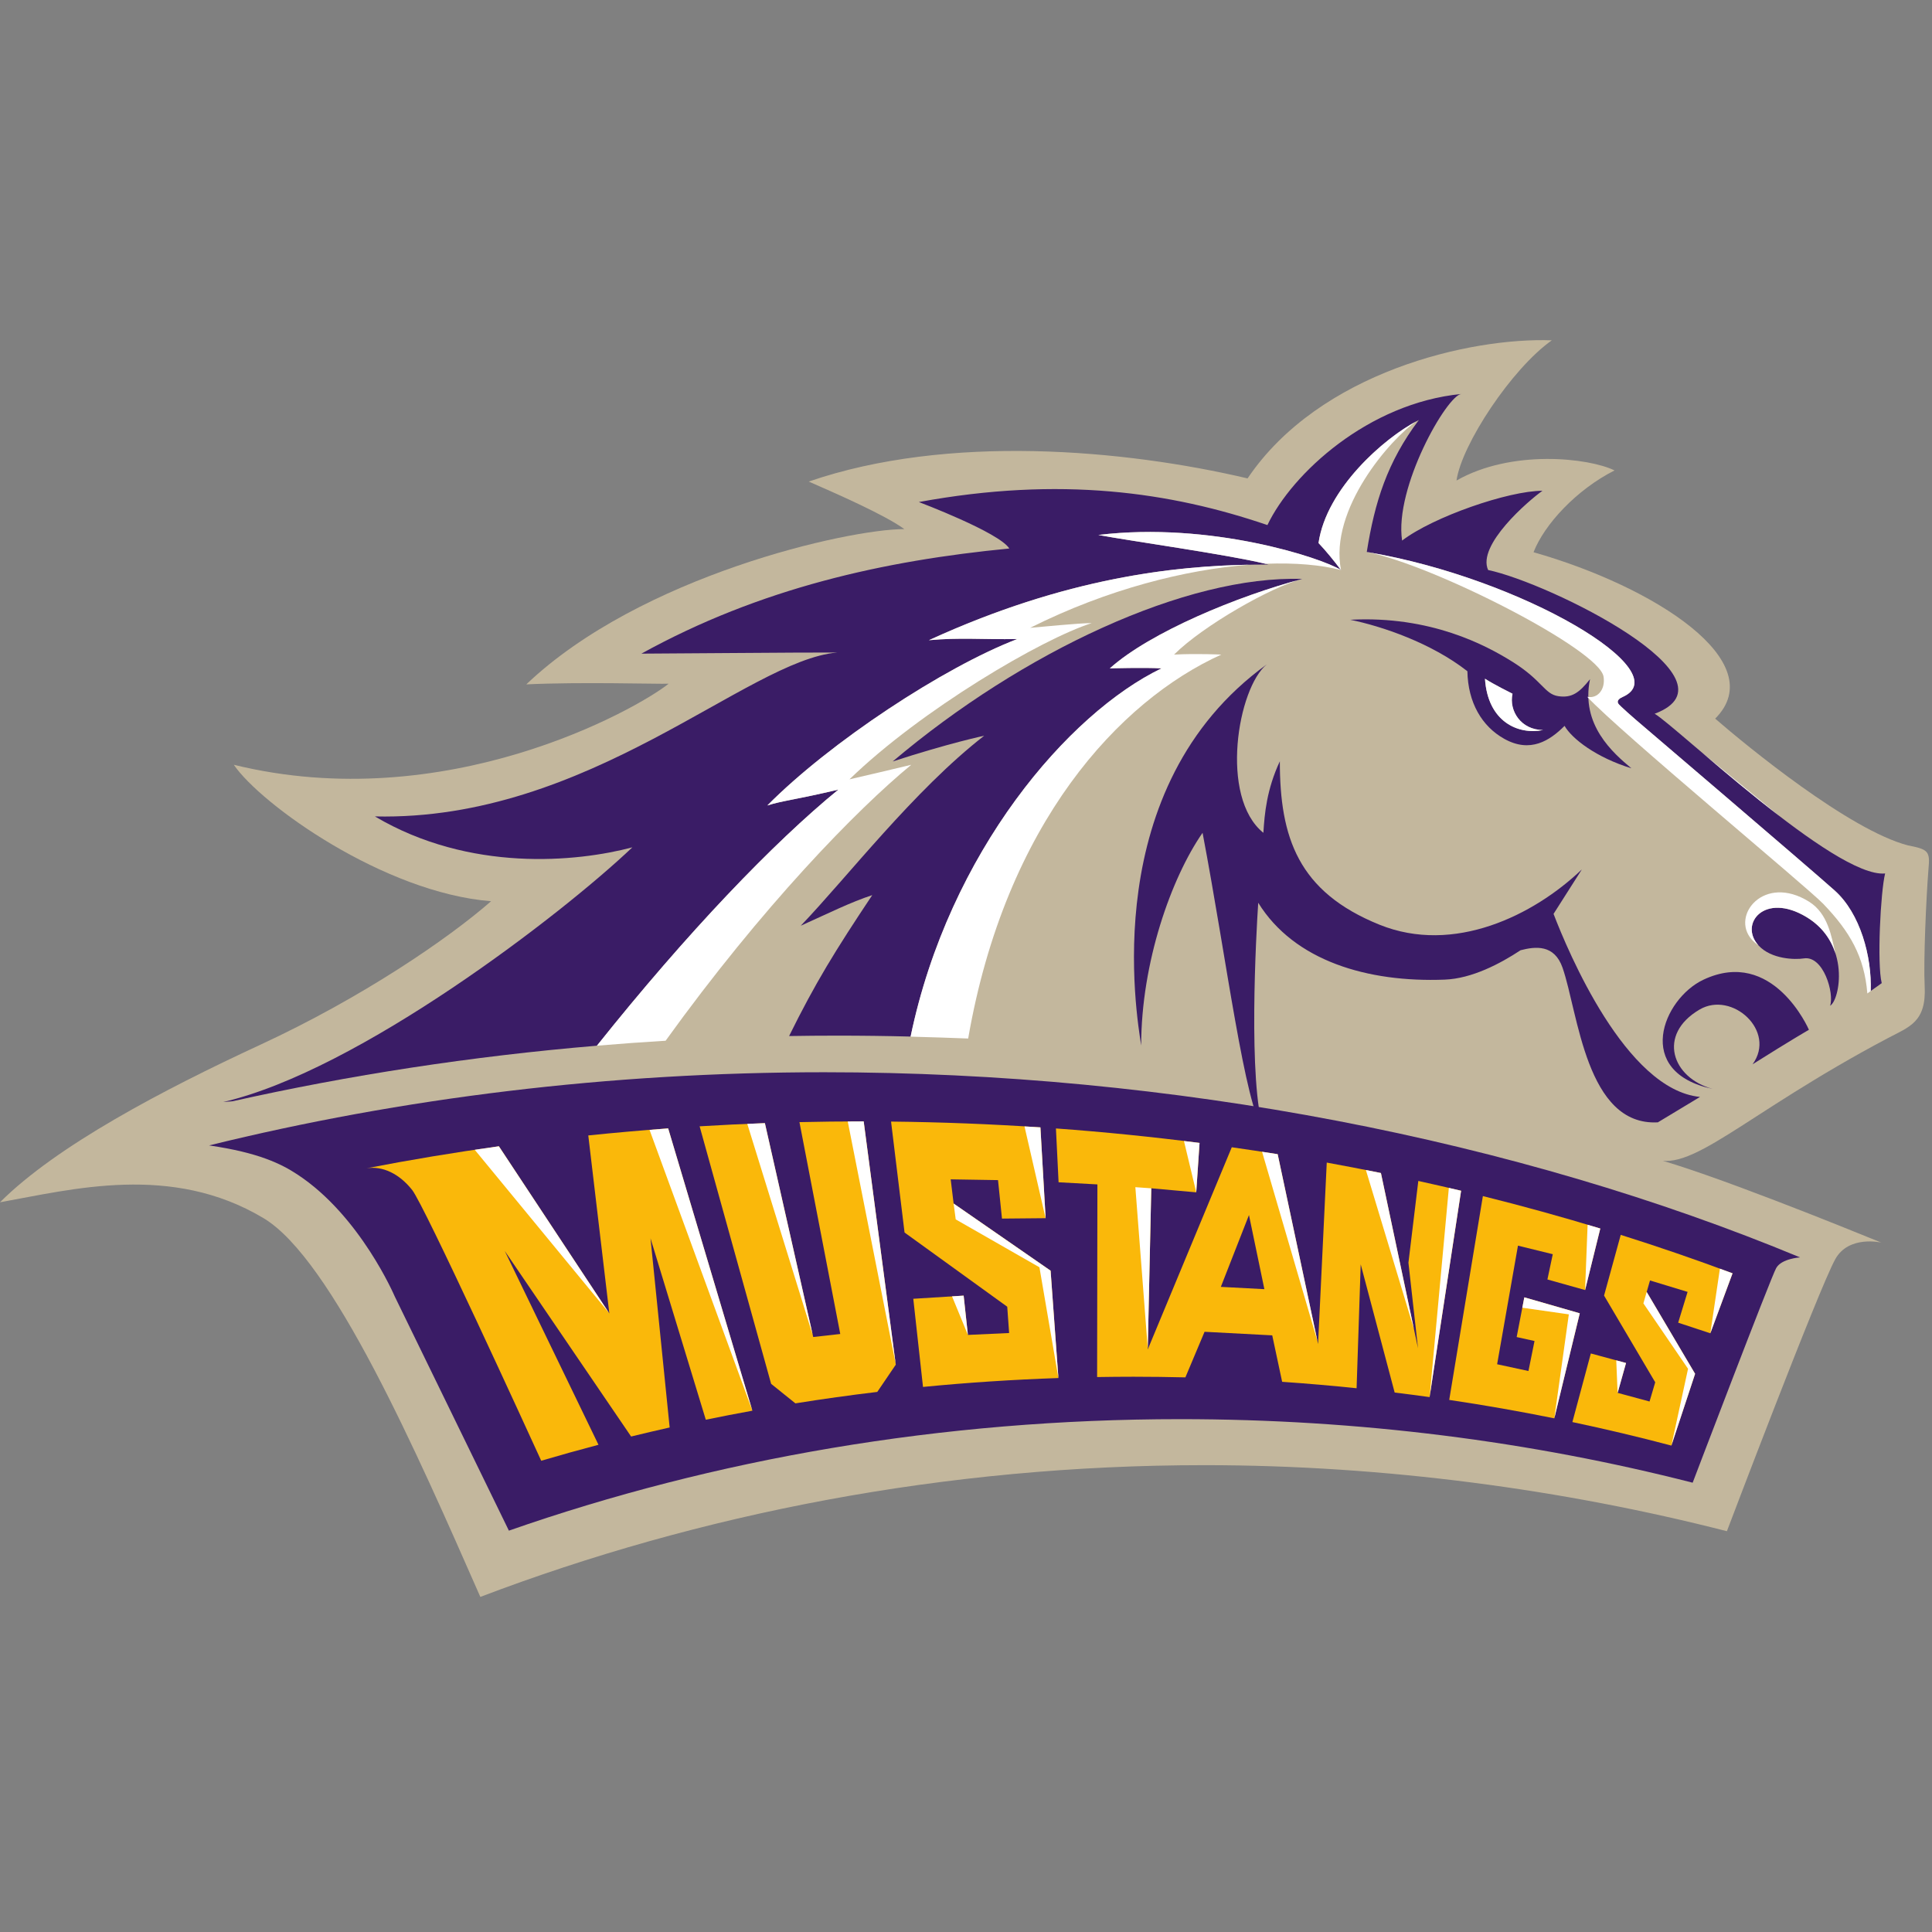 <?xml version="1.0" encoding="UTF-8"?>
<svg width="200px" height="200px" viewBox="0 0 200 200" version="1.1" xmlns="http://www.w3.org/2000/svg" xmlns:xlink="http://www.w3.org/1999/xlink">
    <rect x="0" y="0" width="200" height="200" fill="#808080" stroke="none"/>
    <!-- Generator: Sketch 54.1 (76490) - https://sketchapp.com -->
    <title>western-nm</title>
    <desc>Created with Sketch.</desc>
    <g id="western-nm" stroke="none" stroke-width="1" fill="none" fill-rule="evenodd">
        <g id="western-nm_BGL" transform="translate(0, -0)">
            <g id="western-nm" transform="translate(0, 35)">
                <g id="g10" transform="translate(99.93, 65.195) scale(-1, 1) rotate(-180) translate(-99.93, -65.195) translate(0, 0.079)" fill-rule="nonzero">
                    <g id="g12">
                        <path d="M0,40.851 C7.439,42.179 17.752,44.924 27.294,39.199 C34.377,34.949 43.145,14.964 49.724,0 C72.346,8.602 97.789,13.638 124.69,13.638 C143.365,13.638 161.953,11.104 178.768,6.801 C178.768,6.801 188.271,31.878 189.987,34.962 C191.387,37.478 194.756,36.677 194.756,36.677 C191.38,38.054 176.874,43.948 170.871,45.497 C174.852,43.507 180.279,49.825 195.416,57.837 C197.658,59.023 199.435,59.494 199.241,63.252 C199.11,65.812 199.389,72.233 199.636,75.361 C199.81,77.194 199.625,77.385 197.506,77.797 C191.424,79.389 180.812,88.094 177.555,90.918 C183.4,96.763 171.347,104.559 158.752,108.144 C159.855,110.994 163.157,114.598 167.137,116.612 C164.458,117.923 156.466,118.817 150.776,115.566 C151.307,119.286 156.475,127.13 160.642,130.081 C152.209,130.394 136.593,126.817 129.148,115.787 C116.405,118.782 98.139,120.427 83.721,115.46 C86.428,114.27 91.558,112.038 93.618,110.539 C87.773,110.539 66.283,105.703 54.481,94.464 C60.06,94.73 67.897,94.495 69.214,94.531 C65.915,91.893 46.175,80.752 24.204,86.142 C27.016,82.023 39.751,72.892 50.837,72.017 C46.376,68.114 37.464,62.028 26.963,57.165 C16.846,52.482 5.844,46.695 0,40.851" id="path14" fill="#C3B79D"></path>
                        <path d="M134.004,96.839 C134.008,96.842 134.01,96.847 134.013,96.852 C134.002,96.842 133.988,96.832 133.973,96.822 C133.984,96.826 133.992,96.832 134.004,96.839" id="path16" fill="#FFFFFF"></path>
                        <path d="M40.861,31.109 L52.68,6.859 C73.908,14.276 97.427,18.401 122.179,18.401 C140.698,18.401 158.527,16.091 175.224,11.822 C175.224,11.822 183.313,33.066 183.875,34.05 C184.437,35.033 186.342,35.145 186.342,35.145 C157.109,47.295 121.449,54.313 85.321,54.313 C62.996,54.313 41.563,51.643 21.644,46.737 C26.813,45.991 29.153,44.8 30.77,43.74 C37.298,39.468 40.861,31.109 40.861,31.109" id="path18" fill="#3A1C66"></path>
                        <path d="M189.452,61.197 C190.454,61.754 191.623,67.6 187.002,70.382 C182.65,73.004 179.988,69.659 182.048,67.432 C183.378,65.994 185.839,65.955 186.724,66.096 C188.76,66.423 189.898,62.478 189.452,61.197" id="path20" fill="#3A1C66"></path>
                        <path d="M187.259,58.708 C187.259,58.708 183.559,67.301 176.33,63.888 C172.14,61.911 169.063,54.317 177.302,52.586 C173.089,53.715 171.515,58.207 175.939,60.803 C179.292,62.771 183.934,58.583 181.425,55.134 C185.502,57.705 187.259,58.708 187.259,58.708" id="path22" fill="#3A1C66"></path>
                        <path d="M160.823,70.705 L163.757,75.313 C158.747,70.526 150.493,66.481 142.809,69.584 C134.371,72.992 132.488,78.617 132.488,86.502 C131.134,83.595 130.909,81.116 130.785,79.098 C126.205,82.791 128.133,94.113 131.137,96.533 C113.555,83.826 117.662,60.22 118.135,57.082 C118.135,65.652 121.252,74.442 124.489,79.098 C126.995,65.938 128.856,50.798 130.841,48.216 C129.171,53.229 130.042,68.724 130.251,71.858 C133.981,65.828 141.589,63.594 149.558,63.9 C152.372,64.008 155.299,65.55 157.408,66.943 C158.941,67.338 160.904,67.577 161.757,65.127 C163.376,60.478 164.182,48.724 171.621,49.126 C171.621,49.126 174.179,50.668 175.985,51.758 C168.309,52.501 162.321,66.797 160.823,70.705" id="path24" fill="#3A1C66"></path>
                        <path d="M82.893,69.479 C85.848,70.809 88.059,71.918 90.295,72.648 C86.436,66.861 84.411,63.575 81.687,58.06 C83.342,58.088 85.003,58.102 86.669,58.102 C89.212,58.102 91.744,58.07 94.266,58.006 C98.249,77.147 110.624,91.491 120.239,96.122 C118.466,96.226 114.889,96.122 114.889,96.122 C119.063,99.868 128.182,103.626 134.816,105.379 C122.849,105.781 105.86,97.863 92.414,86.486 C98.324,88.407 101.882,89.146 101.882,89.146 C94.641,83.531 87.629,74.412 82.893,69.479" id="path26" fill="#3A1C66"></path>
                        <path d="M24.063,51.307 C36.163,54.016 48.782,55.964 61.792,57.06 C71.142,68.784 80.085,78.096 86.789,83.571 C82.335,82.516 81.023,82.434 79.435,81.93 C85.936,88.488 97.686,96.226 105.302,99.156 C101.641,99.102 99.365,99.331 96.162,99.038 C111.748,106.187 123.812,106.871 131.311,106.871 C127.596,107.834 117.041,109.304 113.7,109.932 C125.3,111.337 136.775,107.58 138.816,106.304 C138.113,107.241 137.264,108.286 136.493,109.097 C137.328,114.858 143.519,120.152 146.88,121.833 C143.601,117.478 142.308,113.327 141.488,108.172 C157.542,105.476 173.878,95.738 167.96,93.154 C167.687,93.036 167.351,92.814 167.509,92.498 C167.61,92.296 169.297,90.837 169.297,90.837 C169.297,90.837 187.287,75.487 189.927,73.123 C192.569,70.76 193.782,66.298 193.656,62.722 L194.796,63.536 C194.294,65.54 194.677,73.008 195.147,74.89 C189.955,74.389 173.587,90.066 171.289,91.424 C180.663,94.939 160.436,104.958 154.049,106.304 C152.877,108.882 158.225,113.481 159.674,114.506 C156.159,114.506 148.364,111.811 145.144,109.351 C144.322,114.858 149.789,124.381 151.27,124.525 C141.661,123.588 133.756,116.307 131.203,110.956 C121.187,114.374 109.767,116.035 95.12,113.34 C95.12,113.34 103.438,110.201 104.483,108.53 C91.531,107.277 78.702,104.442 66.399,97.646 C68.465,97.646 82.63,97.777 86.671,97.763 C77.331,96.975 61.008,80.29 38.809,80.795 C48.627,74.984 59.719,76.072 65.461,77.595 C58.196,70.681 37.151,54.487 23.109,51.231 C23.431,51.256 23.747,51.281 24.063,51.307" id="path28" fill="#3A1C66"></path>
                        <path d="M153.724,95.05 C154.018,90.561 157.187,89.213 159.748,89.739 C157.441,89.739 156.186,91.747 156.574,93.496 C156.574,93.496 154.65,94.448 153.724,95.05 Z M168.883,85.776 C165.255,86.889 162.727,88.832 161.963,90.169 C160.425,88.632 158.416,87.331 155.731,88.822 C153.4,90.117 151.963,92.588 151.904,95.825 C148.165,98.756 143.035,100.491 139.776,101.153 C148.089,101.593 153.823,98.52 156.574,96.8 C159.683,94.856 159.875,93.465 161.304,93.245 C162.731,93.026 163.504,93.626 164.598,95.002 C163.61,90.279 167.003,87.343 168.883,85.776 L168.883,85.776 Z" id="path30" fill="#3A1C66"></path>
                        <path d="M42.664,42.129 C43.928,40.536 54.662,17.082 56.027,14.095 C57.986,14.672 59.962,15.224 61.955,15.748 L52.253,35.81 L65.333,16.603 C66.657,16.927 67.986,17.239 69.323,17.539 L67.34,37.125 L73.064,18.342 C74.661,18.67 76.268,18.983 77.885,19.276 L69.168,48.499 C66.393,48.297 63.636,48.053 60.899,47.77 L63.079,29.342 L51.644,46.648 C47.014,46.005 42.443,45.244 37.939,44.371 C39.597,44.637 41.324,43.818 42.664,42.129" id="path32" fill="#FAB80A"></path>
                        <path d="M82.339,20.036 C85.14,20.484 87.966,20.879 90.815,21.22 L92.73,24.039 L89.408,49.224 C89.343,49.224 89.278,49.224 89.212,49.224 C87.053,49.224 84.901,49.197 82.759,49.148 L86.983,27.217 L84.183,26.904 L79.181,49.043 C76.918,48.962 74.666,48.852 72.425,48.715 L79.827,22.057 L82.339,20.036" id="path34" fill="#FAB80A"></path>
                        <path d="M104.268,30.041 L104.465,27.317 L100.196,27.12 L99.756,31.187 L94.543,30.862 L95.549,21.736 C100.168,22.187 104.843,22.494 109.566,22.657 L108.757,33.771 L98.718,40.721 L98.415,43.226 L103.315,43.146 L103.725,39.163 L108.243,39.205 L107.703,48.606 C102.605,48.947 97.449,49.15 92.242,49.206 L93.639,37.721 L104.268,30.041" id="path36" fill="#FAB80A"></path>
                        <path d="M160.901,18.485 L163.537,29.359 L157.797,31.011 L157.005,26.899 L158.853,26.491 L158.225,23.384 L154.982,24.084 L157.139,36.361 L160.743,35.476 L160.188,32.861 L164.089,31.766 L165.661,38.134 C161.678,39.348 157.626,40.467 153.507,41.493 L150.023,20.393 C153.692,19.847 157.319,19.209 160.901,18.485" id="path38" fill="#FAB80A"></path>
                        <path d="M164.682,25.202 L162.773,18.099 C166.234,17.368 169.65,16.556 173.021,15.664 L175.475,23.094 L170.465,31.57 L170.808,32.758 L174.699,31.575 L173.724,28.387 L177.053,27.289 L179.352,33.498 C175.568,34.912 171.71,36.241 167.778,37.478 L166.052,31.193 L171.348,22.217 L170.76,20.228 L167.457,21.122 L168.326,24.214 L164.682,25.202" id="path40" fill="#FAB80A"></path>
                        <path d="M129.293,39.53 L126.381,32.094 L130.888,31.857 L129.293,39.53 Z M109.584,42.923 L109.31,48.494 C111.81,48.312 114.295,48.096 116.765,47.847 C116.784,47.846 116.804,47.844 116.823,47.841 C119.289,47.592 121.741,47.311 124.176,46.997 L123.834,41.88 L119.179,42.3 L118.814,25.614 L127.513,46.547 C129.104,46.321 130.688,46.081 132.264,45.829 L136.446,26.176 L137.345,44.961 C139.225,44.62 141.095,44.26 142.952,43.881 L146.792,25.736 L145.801,34.595 L146.823,43.06 C148.307,42.734 149.783,42.395 151.252,42.044 L147.992,20.684 C146.79,20.852 145.585,21.008 144.375,21.156 L140.86,34.428 L140.434,21.6 C137.882,21.865 135.313,22.089 132.727,22.266 L131.702,27.076 L124.696,27.445 L122.711,22.726 C120.925,22.768 119.133,22.792 117.332,22.792 C116.076,22.792 114.823,22.779 113.573,22.759 L113.603,42.701 L109.584,42.923 L109.584,42.923 Z" id="path42" fill="#FAB80A"></path>
                        <path d="M187.002,70.382 C188.648,69.392 189.557,68.012 190.002,66.621 C189.593,68.342 189.243,70.734 187.282,71.963 C182.622,74.88 179.134,70.53 181.34,68.052 C181.547,67.819 181.782,67.622 182.032,67.451 C180.003,69.677 182.662,72.997 187.002,70.382" id="path44" fill="#FFFFFF"></path>
                        <path d="M94.346,57.995 C96.429,57.941 98.537,57.871 100.224,57.804 C104.089,80.11 115.896,92.784 126.428,97.548 C126.428,97.548 123.901,97.672 121.539,97.548 C124.524,100.533 131.665,104.597 134.808,105.374 C134.806,105.374 134.801,105.374 134.796,105.374 C128.164,103.618 119.059,99.864 114.889,96.122 C114.889,96.122 118.466,96.226 120.239,96.122 C110.624,91.491 98.249,77.147 94.266,58.006 L94.346,57.995" id="path46" fill="#FFFFFF"></path>
                        <path d="M106.643,100.319 C114.663,104.338 122.774,106.352 129.331,106.853 C121.767,106.711 110.444,105.589 96.162,99.038 C99.365,99.331 101.641,99.102 105.302,99.156 C97.686,96.226 85.936,88.488 79.435,81.93 C81.023,82.434 82.335,82.516 86.789,83.571 C80.085,78.096 71.142,68.784 61.792,57.06 C61.778,57.059 61.764,57.058 61.75,57.057 C64.122,57.258 66.506,57.43 68.903,57.574 C78.91,71.469 88.69,81.499 94.331,86.139 C92.428,85.67 89.429,84.985 87.937,84.634 C95.362,91.84 107.873,99.178 113.014,100.808 C111.628,100.808 107.813,100.41 106.643,100.319" id="path48" fill="#FFFFFF"></path>
                        <path d="M146.65,121.713 C143.245,119.914 137.309,114.73 136.493,109.097 C137.264,108.286 138.113,107.241 138.816,106.304 C136.775,107.58 125.3,111.337 113.7,109.932 C116.95,109.321 127.029,107.913 130.993,106.95 C134.078,107.069 136.753,106.833 138.822,106.298 C137.568,112.569 143.964,119.915 146.65,121.713" id="path50" fill="#FFFFFF"></path>
                        <path d="M176.227,87.369 C178.553,85.388 181.401,82.984 184.228,80.816 L176.227,87.369" id="path52" fill="#FFFFFF"></path>
                        <path d="M189.927,73.123 C187.287,75.487 169.297,90.837 169.297,90.837 C169.297,90.837 167.61,92.296 167.509,92.498 C167.351,92.814 167.687,93.036 167.96,93.154 C173.865,95.732 157.608,105.436 141.587,108.154 C141.574,108.155 141.562,108.155 141.548,108.156 C148.411,106.813 165.565,98.056 166,95.263 C166.207,93.937 165.384,92.959 164.307,93.175 C167.769,89.472 187.033,73.523 188.745,71.741 C191.497,68.876 193.002,66.275 193.307,62.468 C193.449,62.575 193.564,62.66 193.656,62.727 C193.78,66.301 192.568,70.761 189.927,73.123" id="path54" fill="#FFFFFF"></path>
                        <path d="M193.986,62.958 C194.022,62.976 194.041,62.99 194.041,62.99 L194.041,62.996 L193.986,62.958" id="path56" fill="#FFFFFF"></path>
                        <path d="M153.724,95.05 C154.018,90.561 157.187,89.213 159.748,89.739 C157.441,89.739 156.186,91.747 156.574,93.496 C156.574,93.496 154.65,94.448 153.724,95.05" id="path58" fill="#FFFFFF"></path>
                        <path d="M49.146,46.284 L63.043,29.396 L51.644,46.648 C50.81,46.532 49.978,46.408 49.146,46.284" id="path60" fill="#FFFFFF"></path>
                        <path d="M67.241,48.344 L77.884,19.279 L69.168,48.499 C68.524,48.452 67.882,48.395 67.241,48.344" id="path62" fill="#FFFFFF"></path>
                        <path d="M77.36,48.967 L84.11,27.172 L83.984,27.787 L79.181,49.043 C78.572,49.021 77.967,48.993 77.36,48.967" id="path64" fill="#FFFFFF"></path>
                        <path d="M92.717,24.13 L89.408,49.224 C89.343,49.224 89.278,49.224 89.212,49.224 C88.726,49.224 88.243,49.219 87.759,49.216 L92.717,24.13" id="path66" fill="#FFFFFF"></path>
                        <path d="M106.056,48.704 L108.239,39.205 L108.243,39.205 L107.703,48.606 C107.155,48.643 106.605,48.671 106.056,48.704" id="path68" fill="#FFFFFF"></path>
                        <polygon id="path70" fill="#FFFFFF" points="99.756 31.187 98.554 31.112 100.196 27.126"></polygon>
                        <path d="M123.834,41.886 L124.176,46.997 C123.641,47.066 123.101,47.127 122.563,47.193 L123.834,41.886" id="path72" fill="#FFFFFF"></path>
                        <path d="M132.264,45.829 C131.727,45.915 131.187,45.997 130.649,46.08 L136.384,26.466 L132.264,45.829" id="path74" fill="#FFFFFF"></path>
                        <path d="M141.397,44.19 L146.368,27.74 L142.952,43.881 C142.436,43.986 141.915,44.087 141.397,44.19" id="path76" fill="#FFFFFF"></path>
                        <path d="M148.001,20.754 L151.252,42.044 C150.83,42.144 150.408,42.242 149.985,42.34 L148.001,20.754" id="path78" fill="#FFFFFF"></path>
                        <path d="M165.661,38.134 C165.226,38.268 164.786,38.394 164.349,38.525 L164.087,31.767 L164.089,31.766 L165.661,38.134" id="path80" fill="#FFFFFF"></path>
                        <path d="M179.352,33.498 C178.918,33.66 178.48,33.817 178.044,33.977 L177.052,27.289 L177.053,27.289 L179.352,33.498" id="path82" fill="#FFFFFF"></path>
                        <polyline id="path84" fill="#FFFFFF" points="167.476 21.192 168.326 24.214 167.314 24.488 167.454 21.129 167.476 21.192"></polyline>
                        <polyline id="path86" fill="#FFFFFF" points="98.718 40.721 98.936 39.08 107.602 34.122 109.566 22.657 108.757 33.771 98.718 40.721"></polyline>
                        <polygon id="path88" fill="#FFFFFF" points="119.179 42.297 117.532 42.415 118.816 25.722"></polygon>
                        <polyline id="path90" fill="#FFFFFF" points="163.537 29.359 157.797 31.011 157.59 29.937 162.405 29.249 160.901 18.485 163.537 29.359"></polyline>
                        <polyline id="path92" fill="#FFFFFF" points="175.475 23.094 170.465 31.57 170.543 31.842 170.543 31.843 170.124 30.386 174.746 23.615 173.021 15.664 175.475 23.094"></polyline>
                    </g>
                </g>
            </g>
        </g>
    </g>
</svg>